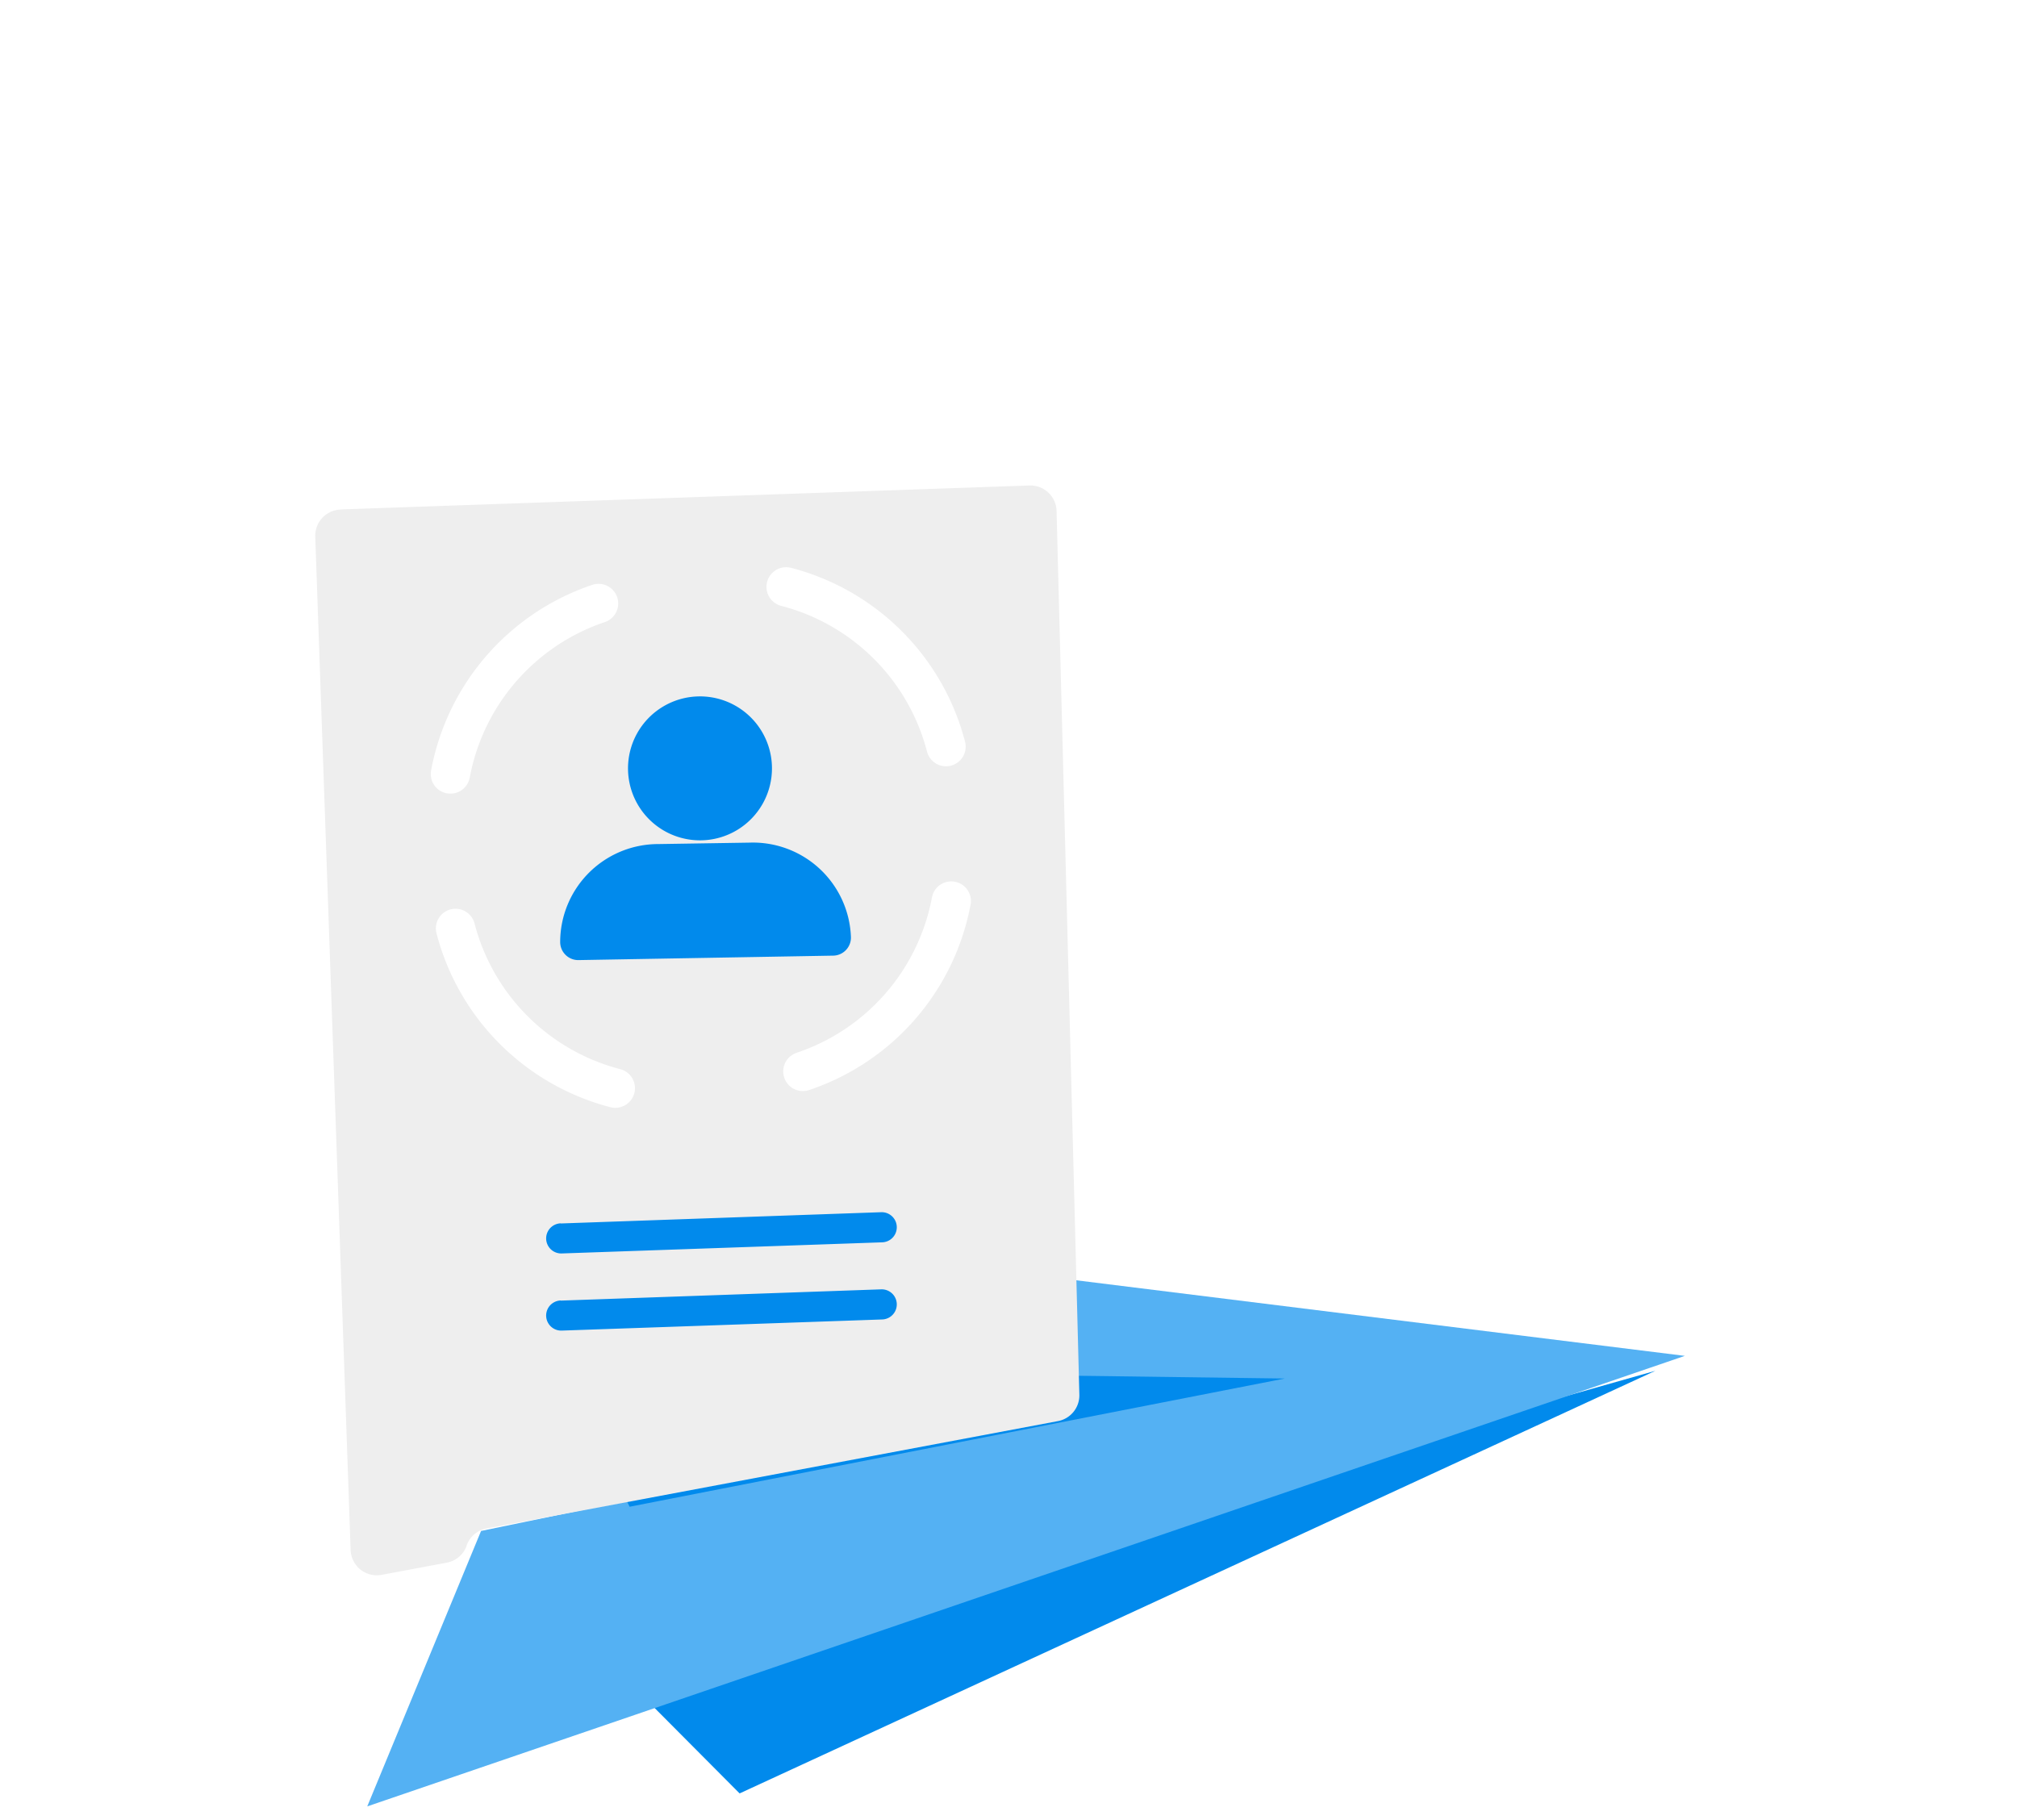 <svg xmlns="http://www.w3.org/2000/svg" width="154" height="139" viewBox="0 0 154 139"><defs/><g fill="none" fill-rule="evenodd"><path fill="#FFF" d="M-415-1436h1920v4888H-415z"/><path fill="#018AEC" d="M46.8 127.22l9.67 9.72 69.92-32.27z"/><path fill="#54B1F3" d="M42.2 104.47l5.11 10.24-10.58 2.19-8.69 21.03 100.6-34.4-79.79-9.91z"/><path fill="#018AEC" d="M48.07 115.05l-5.12-10.52 55.14.73z"/><path fill="#EEE" d="M26 38.9l52.6-1.83a2 2 0 012.07 1.95l1.74 67.48a2 2 0 01-1.63 2.01l-43.63 8.2a2 2 0 00-1.5 1.24l-.04.13a2 2 0 01-1.5 1.24l-4.97.93a2 2 0 01-2.37-1.9l-2.7-77.38A2 2 0 0126 38.91z"/><path stroke="#FFF" stroke-linecap="round" stroke-width="3" d="M72.23 57.01a17.03 17.03 0 00-12.21-12.2M34.78 70.89a17.03 17.03 0 0012.2 12.2M34.39 59.1A17.03 17.03 0 0145.7 46.08M72.63 68.8A17.03 17.03 0 0161.3 81.81"/><path fill="#018AEC" d="M42.81 93.42l24.47-.86a1.15 1.15 0 01.08 2.3l-24.47.85a1.15 1.15 0 11-.08-2.3zm0 5.89l24.47-.86a1.15 1.15 0 01.08 2.3l-24.47.85a1.15 1.15 0 11-.08-2.3z"/><path fill="#018AEC" stroke="#018AEC" stroke-linecap="round" stroke-linejoin="round" stroke-width="2.76" d="M57.56 58.6a4.11 4.11 0 11-8.23.14 4.11 4.11 0 018.23-.14zm6.03 12.99l-19.44.34a6.11 6.11 0 016.13-6.1l6.98-.11a6.11 6.11 0 016.33 5.87z"/></g></svg>
